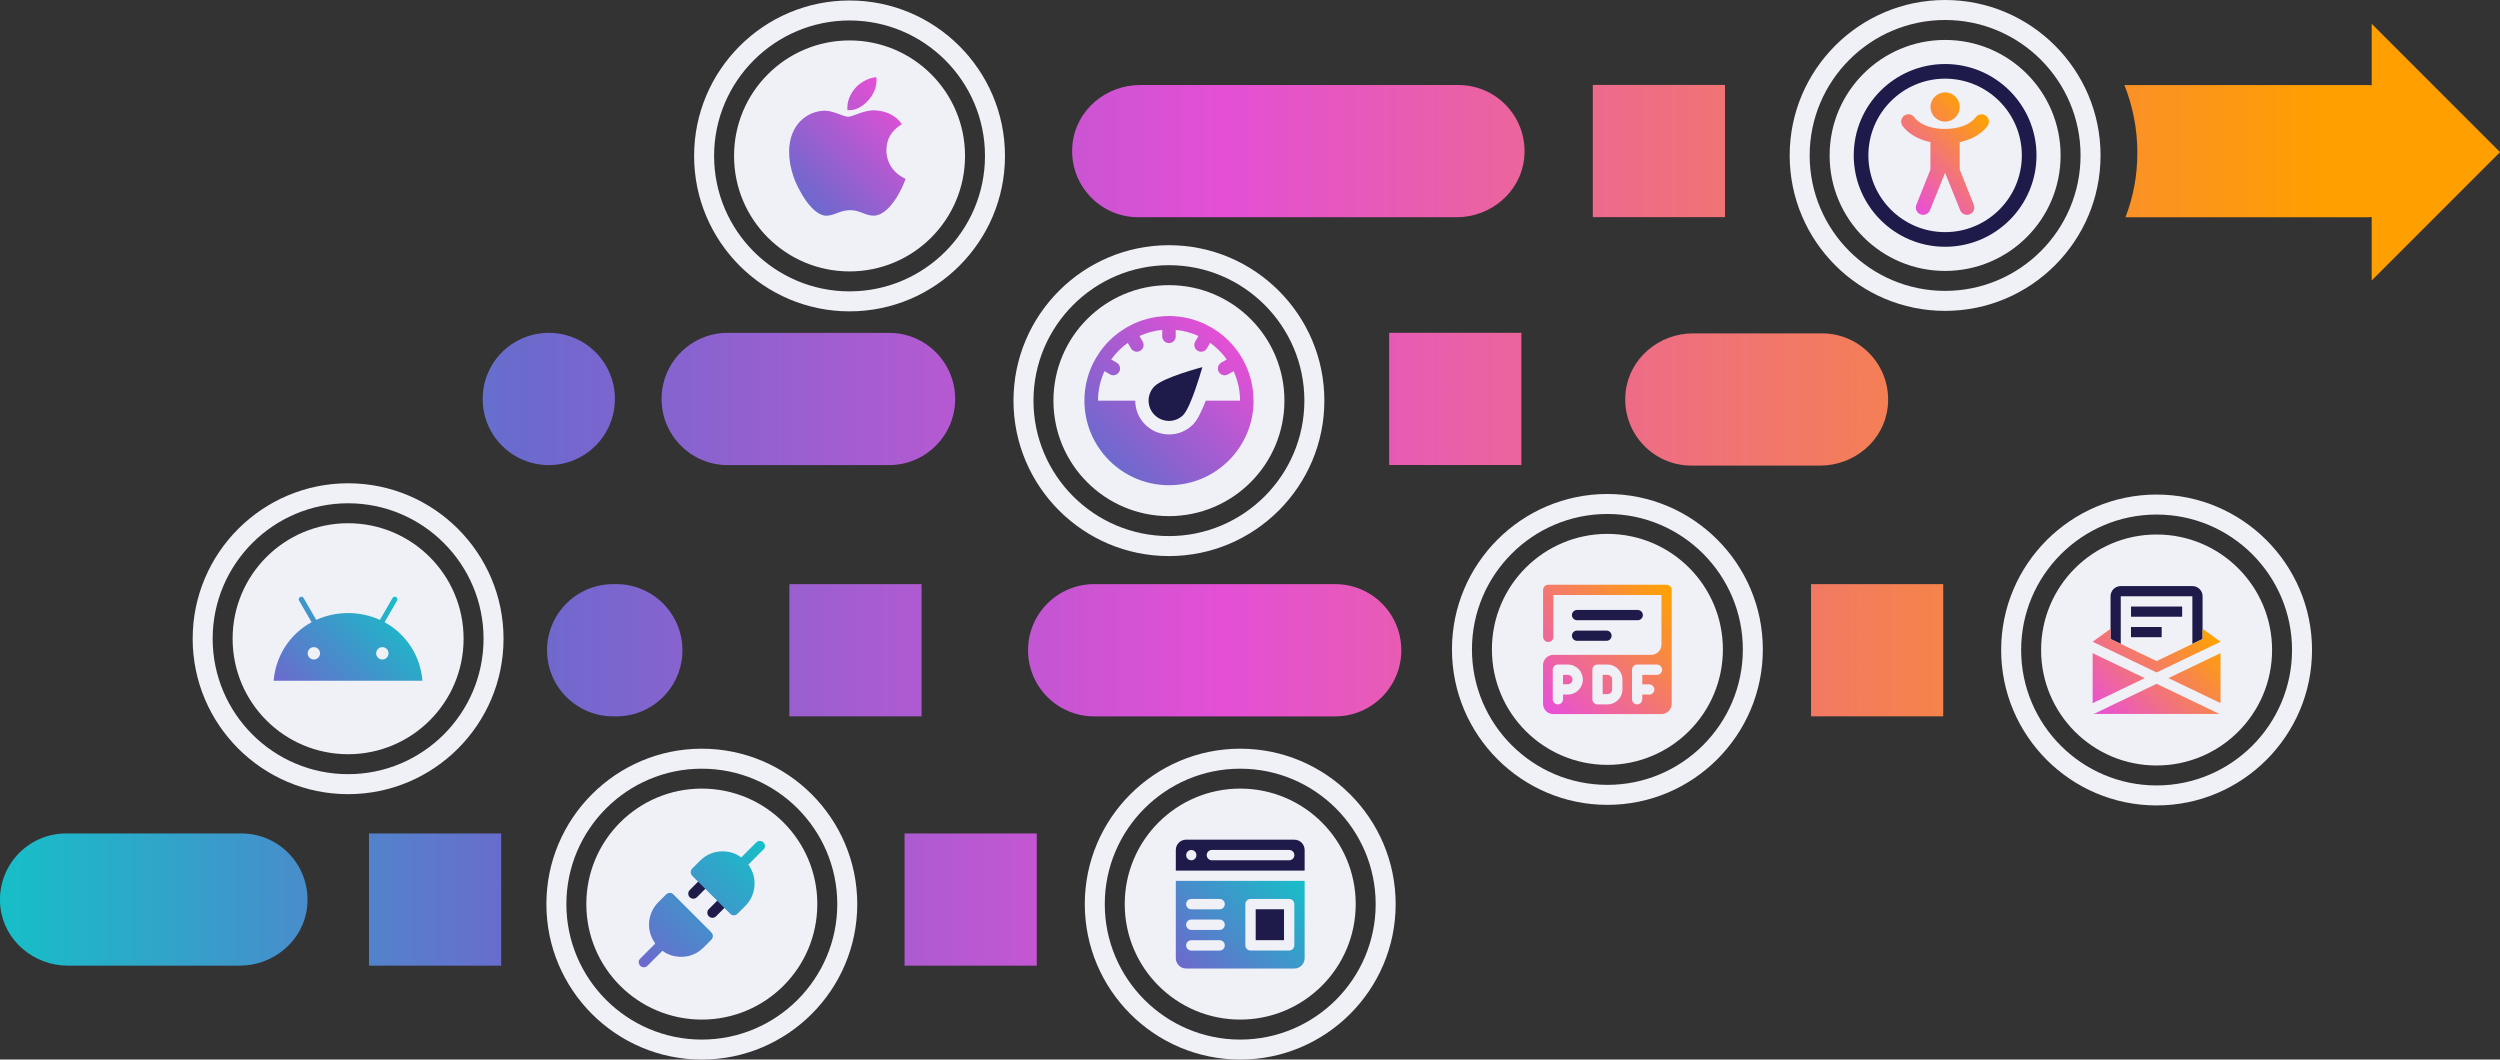 <?xml version="1.0" encoding="UTF-8"?>
<svg id="Layer_2" data-name="Layer 2" xmlns="http://www.w3.org/2000/svg" xmlns:xlink="http://www.w3.org/1999/xlink" viewBox="0 0 570.16 241.64">
  <rect x="0" y="0" width="570.16" height="241.64" fill="#333333" stroke="none"/>
  <defs>
    <style>
      .cls-1 {
        fill: url(#linear-gradient);
      }

      .cls-1, .cls-2, .cls-3, .cls-4, .cls-5, .cls-6, .cls-7, .cls-8, .cls-9, .cls-10, .cls-11 {
        stroke-width: 0px;
      }

      .cls-2 {
        fill: url(#linear-gradient-4);
      }

      .cls-3 {
        fill: url(#linear-gradient-2);
      }

      .cls-4 {
        fill: url(#linear-gradient-3);
      }

      .cls-5 {
        fill: url(#linear-gradient-8);
      }

      .cls-6 {
        fill: url(#linear-gradient-9);
      }

      .cls-7 {
        fill: url(#linear-gradient-7);
      }

      .cls-8 {
        fill: url(#linear-gradient-5);
      }

      .cls-9 {
        fill: url(#linear-gradient-6);
      }

      .cls-10 {
        fill: #1e1b4a;
      }

      .cls-11 {
        fill: #f0f0f7;
      }
    </style>
    <linearGradient id="linear-gradient" x1="570.16" y1="112.83" x2="0" y2="112.83" gradientUnits="userSpaceOnUse">
      <stop offset=".07" stop-color="#ff9f00"/>
      <stop offset=".51" stop-color="#e44fd5"/>
      <stop offset=".79" stop-color="#6c69cd"/>
      <stop offset="1" stop-color="#16bfc8"/>
    </linearGradient>
    <linearGradient id="linear-gradient-2" x1="434.2" y1="45.27" x2="453.02" y2="26.45" gradientUnits="userSpaceOnUse">
      <stop offset="0" stop-color="#e84fd9"/>
      <stop offset="1" stop-color="#ffa300"/>
    </linearGradient>
    <linearGradient id="linear-gradient-3" x1="145.99" y1="220.26" x2="174.13" y2="192.12" gradientUnits="userSpaceOnUse">
      <stop offset="0" stop-color="#6c69cd"/>
      <stop offset="1" stop-color="#16bfc8"/>
    </linearGradient>
    <linearGradient id="linear-gradient-4" x1="270.86" y1="222.2" x2="294.85" y2="198.21" xlink:href="#linear-gradient-3"/>
    <linearGradient id="linear-gradient-5" x1="252.96" y1="105.01" x2="280.23" y2="77.74" gradientUnits="userSpaceOnUse">
      <stop offset="0" stop-color="#6c69cd"/>
      <stop offset="1" stop-color="#e44fd5"/>
    </linearGradient>
    <linearGradient id="linear-gradient-6" x1="183.94" y1="46.18" x2="206.2" y2="23.92" xlink:href="#linear-gradient-5"/>
    <linearGradient id="linear-gradient-7" x1="352.39" y1="161.96" x2="380.78" y2="133.56" xlink:href="#linear-gradient-2"/>
    <linearGradient id="linear-gradient-8" x1="480.5" y1="165.79" x2="503.17" y2="143.12" xlink:href="#linear-gradient-2"/>
    <linearGradient id="linear-gradient-9" x1="67.63" y1="160.46" x2="91.15" y2="136.95" xlink:href="#linear-gradient-3"/>
  </defs>
  <g id="Layer_1-2" data-name="Layer 1">
    <g>
      <path class="cls-11" d="M160.06,170.75c-19.55,0-35.45,15.9-35.45,35.45s15.9,35.45,35.45,35.45,35.45-15.9,35.45-35.45-15.9-35.45-35.45-35.45ZM160.06,237.09c-17.04,0-30.89-13.86-30.89-30.89s13.86-30.89,30.89-30.89,30.89,13.86,30.89,30.89-13.86,30.89-30.89,30.89ZM186.4,206.19c0,14.55-11.79,26.34-26.34,26.34s-26.34-11.79-26.34-26.34,11.79-26.34,26.34-26.34,26.34,11.79,26.34,26.34Z"/>
      <path class="cls-11" d="M282.85,170.75c-19.55,0-35.45,15.9-35.45,35.45s15.9,35.45,35.45,35.45,35.45-15.9,35.45-35.45-15.9-35.45-35.45-35.45ZM282.85,237.09c-17.04,0-30.89-13.86-30.89-30.89s13.86-30.89,30.89-30.89,30.89,13.86,30.89,30.89-13.86,30.89-30.89,30.89ZM309.19,206.19c0,14.55-11.79,26.34-26.34,26.34s-26.34-11.79-26.34-26.34,11.79-26.34,26.34-26.34,26.34,11.79,26.34,26.34Z"/>
      <path class="cls-11" d="M443.61,0c-19.55,0-35.45,15.9-35.45,35.45s15.9,35.45,35.45,35.45,35.45-15.9,35.45-35.45S463.16,0,443.61,0ZM443.61,66.34c-17.04,0-30.89-13.86-30.89-30.89s13.86-30.89,30.89-30.89,30.89,13.86,30.89,30.89-13.86,30.89-30.89,30.89ZM469.95,35.45c0,14.55-11.79,26.34-26.34,26.34s-26.34-11.79-26.34-26.34,11.79-26.34,26.34-26.34,26.34,11.79,26.34,26.34Z"/>
      <path class="cls-1" d="M70.04,206.87c-.85,7.69-7.64,13.36-15.38,13.36H15.47c-7.74,0-14.53-5.67-15.38-13.36-1-9.09,6.09-16.79,14.98-16.79h39.99c8.89,0,15.98,7.7,14.98,16.79ZM84.15,220.23h30.15v-30.15h-30.15v30.15ZM206.3,220.23h30.15v-30.15h-30.15v30.15ZM165.96,106.07h36.8c8.33,0,15.08-6.75,15.08-15.08h0c0-8.33-6.75-15.08-15.08-15.08h-36.8c-8.33,0-15.08,6.75-15.08,15.08h0c0,8.33,6.75,15.08,15.08,15.08ZM125.16,106.07h0c8.33,0,15.08-6.75,15.08-15.08h0c0-8.33-6.75-15.08-15.08-15.08h0c-8.33,0-15.08,6.75-15.08,15.08h0c0,8.33,6.75,15.08,15.08,15.08ZM180.03,163.37h30.15v-30.15h-30.15v30.15ZM413.03,163.37h30.15v-30.15h-30.15v30.15ZM393.41,19.37h-30.15v30.15h30.15v-30.15ZM140.56,133.22h-.72c-8.33,0-15.08,6.75-15.08,15.08h0c0,8.33,6.75,15.08,15.08,15.08h.72c8.33,0,15.08-6.75,15.08-15.08h0c0-8.33-6.75-15.08-15.08-15.08ZM415.54,76.03h-29.41c-7.74,0-14.53,5.67-15.38,13.36-1,9.09,6.09,16.79,14.98,16.79h29.41c7.74,0,14.53-5.67,15.38-13.36,1-9.09-6.09-16.79-14.98-16.79ZM332.62,19.39h-72.63c-7.74,0-14.53,5.67-15.38,13.36-1,9.09,6.09,16.79,14.98,16.79h72.63c7.74,0,14.53-5.67,15.38-13.36,1-9.09-6.09-16.79-14.98-16.79ZM570.16,34.69l-29.26-29.26v14.01c-.3-.02-.59-.04-.89-.04h-55.51c1.9,4.77,2.95,9.96,2.95,15.4s-.96,10.16-2.7,14.75h55.26c.3,0,.59-.03.89-.04v14.45l29.26-29.26ZM304.51,133.22h-54.97c-8.33,0-15.08,6.75-15.08,15.08h0c0,8.33,6.75,15.08,15.08,15.08h54.97c8.33,0,15.08-6.75,15.08-15.08h0c0-8.33-6.75-15.08-15.08-15.08ZM346.97,75.9h-30.15v30.15h30.15v-30.15Z"/>
      <g>
        <path class="cls-3" d="M453.36,28.62c-.09.14-1.84,2.84-6.42,3.79v6.26l3.21,8.04c.34.85-.07,1.83-.93,2.17h0c-.85.34-1.83-.07-2.17-.93l-3.45-8.54-3.45,8.54c-.34.85-1.31,1.27-2.17.93h0c-.85-.34-1.27-1.31-.93-2.17l3.21-8.04v-6.26c-4.58-.95-6.33-3.65-6.42-3.79-.49-.78-.25-1.81.53-2.3.78-.49,1.81-.25,2.3.53.06.08,1.79,2.55,6.92,2.55s6.91-2.53,6.92-2.55c.49-.78,1.52-1.02,2.3-.53.78.49,1.02,1.52.53,2.3ZM443.61,27.73c1.84,0,3.33-1.49,3.33-3.33s-1.49-3.33-3.33-3.33-3.33,1.49-3.33,3.33,1.49,3.33,3.33,3.33Z"/>
        <path class="cls-10" d="M443.61,56.28c-11.49,0-20.84-9.35-20.84-20.84s9.35-20.84,20.84-20.84,20.84,9.35,20.84,20.84-9.35,20.84-20.84,20.84ZM443.61,17.94c-9.65,0-17.5,7.85-17.5,17.5s7.85,17.5,17.5,17.5,17.5-7.85,17.5-17.5-7.85-17.5-17.5-17.5Z"/>
      </g>
      <g>
        <path class="cls-10" d="M159.1,201.19c-.47.47-.94.93-1.4,1.4-.15.15-.31.3-.46.47-.47.54-.31,1.41.31,1.75.5.27,1.01.2,1.43-.22.59-.59,2.12-2.12,2.16-2.16l-1.64-1.65s-.37.37-.41.41Z"/>
        <path class="cls-10" d="M161.62,207.37c-.38.39-.41,1.01-.09,1.45.44.6,1.25.67,1.78.15.6-.59,1.19-1.19,1.79-1.79.03-.03.36-.35.4-.4l-1.65-1.64s-1.62,1.62-2.23,2.23Z"/>
        <path class="cls-4" d="M162.19,212.6c.43.43.52.95.23,1.46-.05.09-.12.17-.19.25-.65.65-1.28,1.31-1.95,1.94-1.55,1.45-3.39,2.09-5.5,1.95-1.34-.09-2.56-.54-3.66-1.31l-.05-.05c-1.05,1.05-2.34,2.34-3.36,3.36-.28.28-.61.44-1.01.39-.46-.06-.78-.3-.95-.73-.17-.44-.11-.86.23-1.2.85-.87,2.59-2.6,3.36-3.37l-.03-.02s.07-.07.11-.11c-.15-.23-.29-.44-.42-.67-.88-1.53-1.17-3.17-.86-4.9.27-1.5.97-2.79,2.04-3.87.56-.57,1.13-1.13,1.7-1.7.53-.53,1.21-.53,1.74,0,2.86,2.86,5.72,5.72,8.58,8.58ZM174.15,193.72c.33-.34.4-.76.23-1.2-.17-.43-.5-.67-.95-.73-.4-.05-.73.11-1.01.39-1.03,1.03-2.33,2.33-3.38,3.38l-.12-.12c-1.23-.85-2.6-1.28-4.09-1.28-2,0-3.72.72-5.16,2.12-.59.58-1.18,1.17-1.76,1.76-.52.52-.52,1.21,0,1.73l8.68,8.67c.42.41,1.11.42,1.53.02.62-.6,1.22-1.21,1.83-1.82,1.03-1.02,1.7-2.25,1.99-3.67.38-1.88.07-3.66-.95-5.3-.1-.15-.2-.3-.3-.46l-.02-.02c.7-.7,2.57-2.57,3.47-3.48Z"/>
      </g>
      <g>
        <g>
          <path class="cls-2" d="M268.16,200.9v17.63c0,1.3,1.05,2.35,2.35,2.35h24.68c1.3,0,2.35-1.05,2.35-2.35v-17.63h-29.38ZM270.51,206.19h0c0-.65.53-1.17,1.18-1.17h6.46c.65,0,1.18.53,1.18,1.18s-.53,1.18-1.18,1.18h-6.46c-.65,0-1.17-.53-1.18-1.17h0s0,0,0,0,0,0,0,0ZM295.19,215.6c0,.65-.53,1.18-1.18,1.18h-8.81c-.65,0-1.18-.53-1.18-1.18v-9.4c0-.65.53-1.18,1.18-1.18h8.81c.65,0,1.18.53,1.18,1.18v9.4ZM270.51,210.89h0c0-.65.53-1.17,1.18-1.17h6.46c.65,0,1.18.53,1.18,1.18s-.53,1.18-1.18,1.18h-6.46c-.65,0-1.17-.53-1.18-1.17h0s0,0,0,0,0,0,0,0ZM270.51,215.6h0c0-.65.53-1.17,1.18-1.17h6.46c.65,0,1.18.53,1.18,1.18s-.53,1.18-1.18,1.18h-6.46c-.65,0-1.17-.53-1.18-1.17h0s0,0,0,0,0,0,0,0Z"/>
          <rect class="cls-10" x="286.38" y="207.37" width="6.46" height="7.05"/>
        </g>
        <path class="cls-10" d="M295.19,191.5h-24.68c-1.3,0-2.35,1.05-2.35,2.35v4.7h29.38v-4.7c0-1.3-1.05-2.35-2.35-2.35ZM272.52,195.86c-.06.05-.11.1-.18.14-.06.04-.13.08-.2.11-.07.03-.14.05-.22.07-.08.01-.15.02-.23.02-.31,0-.61-.13-.83-.34-.22-.22-.34-.52-.34-.83s.13-.61.34-.83c.06-.05.11-.1.18-.15.06-.04.13-.08.2-.11.07-.03.14-.05.22-.07.15-.03.31-.03.46,0,.08.01.15.04.22.07.07.03.14.06.2.11.06.04.12.09.18.15.22.22.34.52.34.83s-.13.61-.34.83ZM294.02,196.2h-17.63c-.65,0-1.18-.53-1.18-1.18s.53-1.18,1.18-1.18h17.63c.65,0,1.18.53,1.18,1.18s-.53,1.18-1.18,1.18Z"/>
      </g>
      <path class="cls-11" d="M193.75.11c-19.55,0-35.45,15.9-35.45,35.45s15.9,35.45,35.45,35.45,35.45-15.9,35.45-35.45S213.3.11,193.75.11ZM193.75,66.45c-17.04,0-30.89-13.86-30.89-30.89s13.86-30.89,30.89-30.89,30.89,13.86,30.89,30.89-13.86,30.89-30.89,30.89ZM220.09,35.56c0,14.55-11.79,26.34-26.34,26.34s-26.34-11.79-26.34-26.34,11.79-26.34,26.34-26.34,26.34,11.79,26.34,26.34Z"/>
      <path class="cls-11" d="M266.59,55.92c-19.55,0-35.45,15.9-35.45,35.45s15.9,35.45,35.45,35.45,35.45-15.9,35.45-35.45-15.9-35.45-35.45-35.45ZM266.59,122.26c-17.04,0-30.89-13.86-30.89-30.89s13.86-30.89,30.89-30.89,30.89,13.86,30.89,30.89-13.86,30.89-30.89,30.89ZM292.93,91.37c0,14.55-11.79,26.34-26.34,26.34s-26.34-11.79-26.34-26.34,11.79-26.34,26.34-26.34,26.34,11.79,26.34,26.34Z"/>
      <g>
        <path class="cls-8" d="M285.88,91.37c0-2.96-.67-5.77-1.86-8.28-.44-.93-.96-1.83-1.55-2.67-1.33-1.93-3-3.6-4.93-4.93-.84-.58-1.74-1.1-2.67-1.55-2.07-.98-4.34-1.61-6.73-1.8-.51-.04-1.02-.07-1.54-.07s-1.03.03-1.54.07c-2.39.19-4.67.81-6.73,1.8-.93.44-1.83.96-2.67,1.55-1.93,1.33-3.6,3-4.93,4.93-.58.84-1.1,1.74-1.55,2.67-1.19,2.51-1.86,5.31-1.86,8.28,0,10.65,8.63,19.29,19.29,19.29,0,0,0,0,0,0s0,0,0,0c10.65,0,19.29-8.63,19.29-19.29h0ZM253.13,85.38c.24.14.51.21.77.21.53,0,1.05-.28,1.34-.77.43-.74.17-1.68-.56-2.11l-1.26-.73c1.05-1.46,2.33-2.75,3.79-3.79l.73,1.26c.29.49.8.77,1.34.77.26,0,.53-.07.77-.21.74-.43.99-1.37.56-2.11l-.73-1.27c1.6-.74,3.35-1.22,5.18-1.39v1.47c0,.85.69,1.54,1.54,1.54s1.54-.69,1.54-1.54v-1.47c1.83.17,3.58.66,5.18,1.39l-.73,1.27c-.43.74-.17,1.68.56,2.11.24.14.51.21.77.21.53,0,1.05-.28,1.34-.77l.73-1.26c.62.44,1.2.92,1.75,1.45.23.22.45.44.67.67.49.53.95,1.09,1.37,1.67l-1.26.73c-.74.43-.99,1.37-.56,2.11.29.49.8.77,1.34.77.26,0,.53-.07.77-.21l1.27-.73c.94,2.05,1.47,4.33,1.47,6.72h-7.81c-.9,2.32-1.91,4.44-2.93,5.45-1.46,1.46-3.39,2.26-5.45,2.26s-4-.8-5.45-2.26c-1.46-1.46-2.26-3.39-2.26-5.45h-8.49c0-2.4.53-4.67,1.47-6.72l1.27.73Z"/>
        <path class="cls-10" d="M266.59,96c1.18,0,2.37-.45,3.27-1.36.55-.55,1.18-1.81,1.78-3.27,1.35-3.28,2.58-7.64,2.58-7.64,0,0-8.85,2.3-10.91,4.36-.9.9-1.36,2.09-1.36,3.27s.45,2.37,1.36,3.27c.9.9,2.09,1.36,3.27,1.36Z"/>
      </g>
      <path class="cls-9" d="M206.53,40.78c-.86,2.6-3.81,8.36-7.24,8.41-1.98,0-3.15-1.26-5.39-1.26s-3.57,1.22-5.35,1.26c-3.4.11-6.66-6.24-7.56-8.83-.68-1.97-1.02-3.88-1.02-5.73,0-6.26,4.18-9.33,8.12-9.39,1.9,0,4.33,1.39,5.39,1.39,1,0,3.74-1.66,6.24-1.46,2.64.2,4.65,1.25,5.97,3.15-2.37,1.44-3.54,3.39-3.53,5.98,0,.13-.25,4.32,4.35,6.48ZM198.18,22.71c1.93-2.29,1.75-4.37,1.69-5.11-1.7.1-3.67,1.16-4.79,2.46-1.23,1.4-1.96,3.12-1.81,5.07,1.84.14,3.52-.8,4.9-2.42Z"/>
      <path class="cls-11" d="M491.84,112.79c-19.55,0-35.45,15.9-35.45,35.45s15.9,35.45,35.45,35.45,35.45-15.9,35.45-35.45-15.9-35.45-35.45-35.45ZM491.84,179.13c-17.04,0-30.89-13.86-30.89-30.89s13.86-30.89,30.89-30.89,30.89,13.86,30.89,30.89-13.86,30.89-30.89,30.89ZM518.18,148.24c0,14.55-11.79,26.34-26.34,26.34s-26.34-11.79-26.34-26.34,11.79-26.34,26.34-26.34,26.34,11.79,26.34,26.34Z"/>
      <path class="cls-11" d="M366.59,112.66c-19.55,0-35.45,15.9-35.45,35.45s15.9,35.45,35.45,35.45,35.45-15.9,35.45-35.45-15.9-35.45-35.45-35.45ZM366.59,179c-17.04,0-30.89-13.86-30.89-30.89s13.86-30.89,30.89-30.89,30.89,13.86,30.89,30.89-13.86,30.89-30.89,30.89ZM392.93,148.1c0,14.55-11.79,26.34-26.34,26.34s-26.34-11.79-26.34-26.34,11.79-26.34,26.34-26.34,26.34,11.79,26.34,26.34Z"/>
      <g>
        <path class="cls-7" d="M380.09,133.36h-27c-.65,0-1.17.53-1.17,1.17v10.66c0,.61.45,1.16,1.06,1.22.7.07,1.29-.48,1.29-1.17v-9.54h24.65v11.3c0,1.3-1.05,2.35-2.35,2.35h-22.31c-1.3,0-2.35,1.05-2.35,2.35v8.81c0,1.3,1.05,2.35,2.35,2.35h24.65c1.3,0,2.35-1.05,2.35-2.35v-25.97c0-.65-.53-1.17-1.17-1.17ZM357.56,158.4h-1.09v1.08c0,.65-.53,1.17-1.17,1.17s-1.17-.53-1.17-1.17v-6.75c0-.65.53-1.17,1.17-1.17h2.27c1.89,0,3.42,1.54,3.42,3.42s-1.54,3.42-3.42,3.42ZM370.02,157.23c0,1.89-1.54,3.42-3.43,3.42h-2.26c-.65,0-1.17-.53-1.17-1.17v-6.75c0-.65.53-1.17,1.17-1.17h2.26c1.89,0,3.43,1.54,3.43,3.42v2.25ZM376.11,158.4h-1.57v1.08c0,.65-.53,1.17-1.17,1.17s-1.17-.53-1.17-1.17v-6.75c0-.65.53-1.17,1.17-1.17h4.52c.45,0,.84.26,1.04.64.08.16.14.34.14.54s-.05.38-.14.54c-.2.38-.58.64-1.04.64h-3.34v2.15h1.57c.45,0,.84.26,1.04.64.08.16.14.34.14.54s-.05.38-.14.54c-.2.38-.58.64-1.04.64ZM367.67,154.98v2.25c0,.59-.49,1.08-1.08,1.08h-1.08v-4.4h1.08c.6,0,1.08.48,1.08,1.08ZM358.64,154.98c0,.59-.48,1.08-1.08,1.08h-1.09v-2.15h1.09c.59,0,1.08.48,1.08,1.08Z"/>
        <path class="cls-10" d="M373.51,139.11h-13.84c-.65,0-1.17.53-1.17,1.17s.53,1.17,1.17,1.17h13.84c.65,0,1.17-.53,1.17-1.17s-.53-1.17-1.17-1.17Z"/>
        <path class="cls-10" d="M366.38,143.81h-6.71c-.65,0-1.17.53-1.17,1.17s.53,1.17,1.17,1.17h6.71c.65,0,1.17-.53,1.17-1.17s-.53-1.17-1.17-1.17Z"/>
      </g>
      <g>
        <path class="cls-10" d="M497.67,140.66h-11.66v-2.33h11.66v2.33ZM493,142.99h-7v2.33h7v-2.33ZM481.34,135.99v9.74l2.33,1.12v-10.86h16.33v10.86l2.33-1.12v-9.74c0-1.29-1.04-2.33-2.33-2.33h-16.33c-1.29,0-2.33,1.04-2.33,2.33Z"/>
        <path class="cls-5" d="M491.84,153.36l-14.58-7,4.08-2.96v2.33l2.33,1.12,8.17,3.92,8.17-3.92,2.33-1.12v-2.33l4.08,2.96-14.58,7ZM477.26,148.95v11.41l11.88-5.7-11.88-5.7ZM477.52,162.82h28.63l-14.31-6.87-14.31,6.87ZM506.42,160.36v-11.41l-11.88,5.7,11.88,5.7Z"/>
      </g>
      <path class="cls-11" d="M79.39,110.22c-19.55,0-35.45,15.9-35.45,35.45s15.9,35.45,35.45,35.45,35.45-15.9,35.45-35.45-15.9-35.45-35.45-35.45ZM79.39,176.56c-17.04,0-30.89-13.86-30.89-30.89s13.86-30.89,30.89-30.89,30.89,13.86,30.89,30.89-13.86,30.89-30.89,30.89ZM105.73,145.67c0,14.55-11.79,26.34-26.34,26.34s-26.34-11.79-26.34-26.34,11.79-26.34,26.34-26.34,26.34,11.79,26.34,26.34Z"/>
      <path class="cls-6" d="M87.71,141.9l2.82-4.89c.12-.18.13-.42.03-.61-.11-.19-.31-.31-.53-.31-.22,0-.42.13-.52.33l-2.86,4.95c-4.62-2.07-9.91-2.07-14.53,0l-2.86-4.95c-.1-.2-.3-.32-.52-.33-.22,0-.42.11-.53.31-.11.19-.09.43.03.61l2.82,4.89c-4.85,2.64-8.17,7.55-8.65,13.35h33.94c-.49-5.8-3.8-10.71-8.65-13.35ZM71.58,150.41c-.78,0-1.41-.63-1.41-1.41s.63-1.41,1.41-1.41,1.41.63,1.41,1.41-.63,1.41-1.41,1.41ZM87.2,150.41c-.78,0-1.41-.63-1.41-1.41s.63-1.41,1.41-1.41,1.41.63,1.41,1.41-.63,1.41-1.41,1.41Z"/>
    </g>
  </g>
</svg>